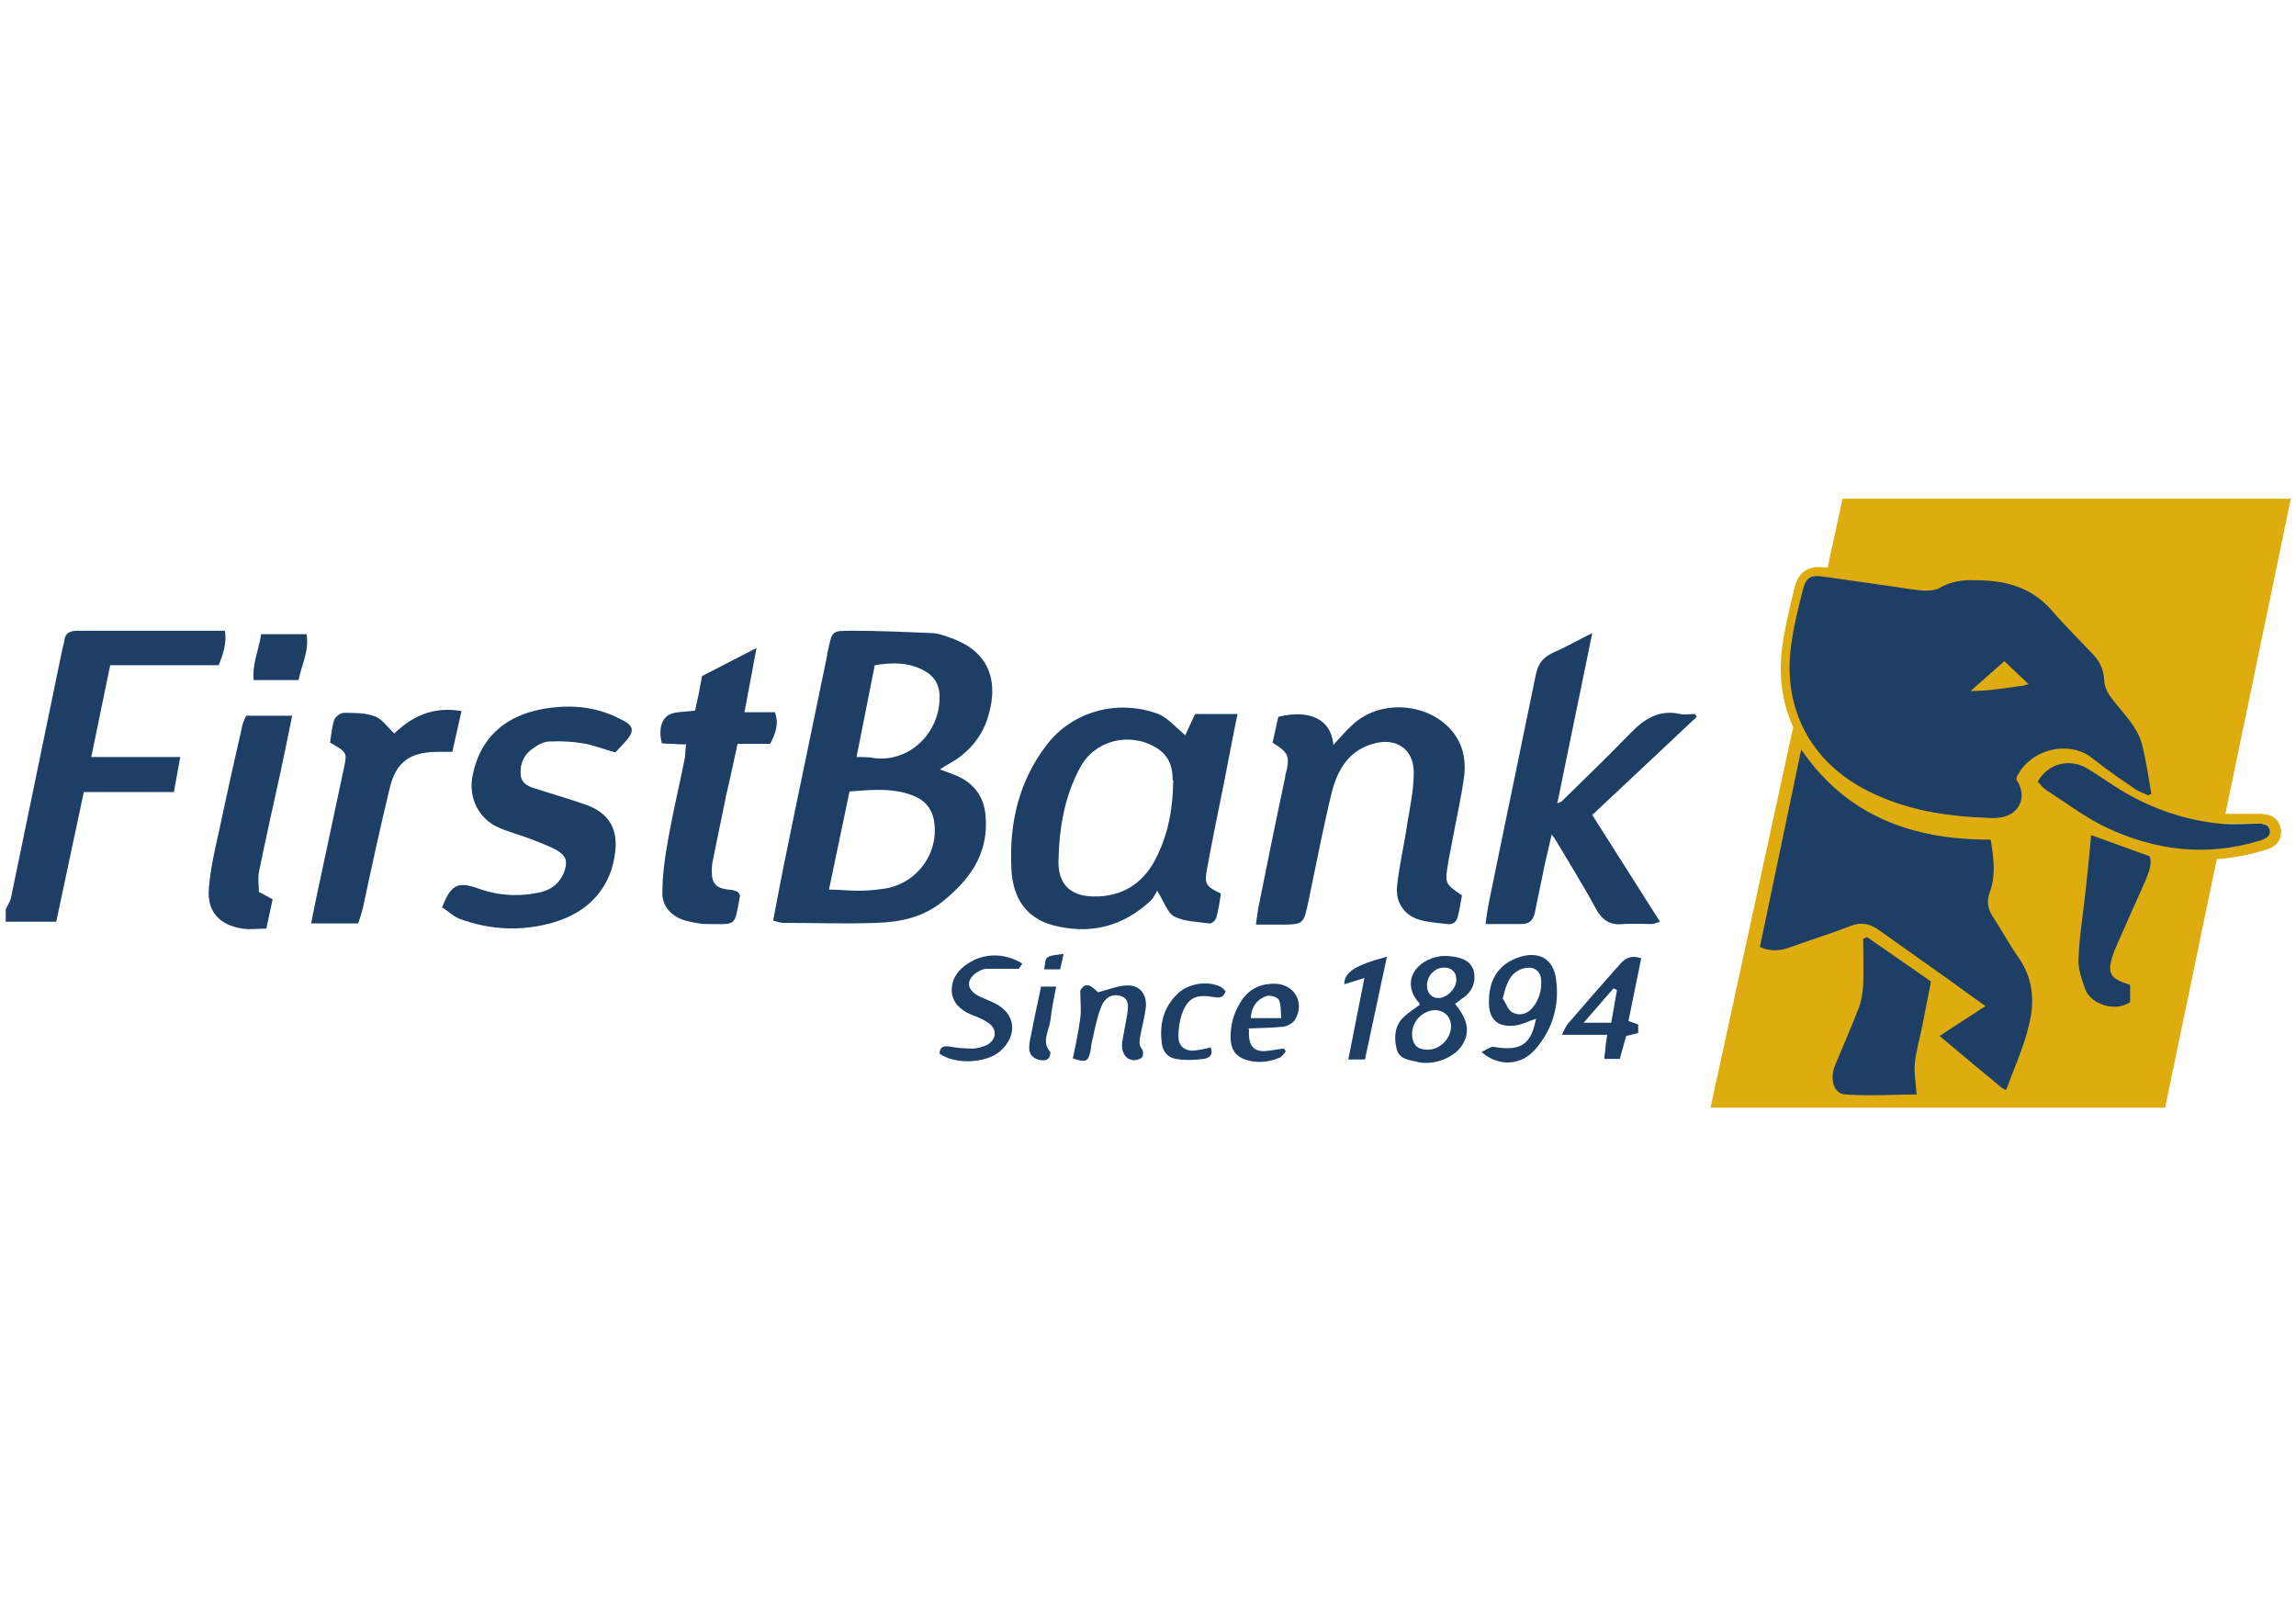 <?xml version="1.0" encoding="UTF-8"?> <svg xmlns="http://www.w3.org/2000/svg" id="a" viewBox="0 0 40 28"><defs><style>.b{fill:#fff;}.c{fill:#1d3e65;}.d{fill:#deac0f;}</style></defs><rect class="b" x="-1.56" y="-1.24" width="43.11" height="30.48"></rect><g><path class="d" d="M39.42,14.18h-.04c-.08,0-.16,0-.23,0-.07,0-.15,0-.22,0-.06,0-.11,0-.16,0l1.14-5.49h-7.81l-.26,1.2h0c-.06,0-.11-.01-.15-.01-.3,0-.39,.2-.44,.41l-.02,.09c-.07,.29-.14,.59-.18,.89-.07,.51,0,.98,.19,1.4l-1.44,6.63h7.92l.9-4.33c.27-.02,.55-.07,.81-.15,.04-.01,.1-.03,.16-.06,.12-.07,.18-.21,.14-.34-.03-.14-.15-.23-.29-.23Zm-8.21-2.89c.04-.33,.12-.65,.2-.97,.05-.21,.1-.27,.26-.27,.04,0,.08,0,.12,0l-.5,2.3c-.1-.33-.13-.69-.08-1.06Zm8.27,3.3s-.08,.04-.12,.05c-.24,.08-.49,.12-.73,.14l.09-.43c.07,0,.13,0,.2,0,.15,0,.3,0,.45,0h.04c.13,0,.17,.18,.06,.24Z"></path><g><path class="c" d="M.1,15.84c.03-.06,.07-.12,.09-.19,.3-1.44,.59-2.87,.89-4.31,.01-.06,.03-.11,.04-.17,.01-.14,.1-.18,.23-.18,.29,0,.59,0,.88,0,.48,0,.96,0,1.43,0,.08,0,.16,0,.26,0,.03,.22-.03,.4-.11,.6H1.92l-.33,1.6h1.55l-.11,.61H1.46l-.48,2.26H.1v-.22Z"></path><path class="c" d="M34.68,14.63c.06,.34,.09,.64-.02,.93-.05,.14-.03,.27,.05,.4,.16,.24,.29,.49,.46,.73,.25,.36,.28,.76,.18,1.16-.09,.39-.26,.76-.4,1.14-.02,0-.05-.02-.08-.04-.35-.29-.7-.58-1.08-.9l.8-.52c-.24-.17-.46-.33-.68-.49-.39-.28-.78-.55-1.17-.83-.15-.11-.3-.15-.49-.08-.36,.14-.72,.25-1.08,.38-.16,.06-.33,.07-.51-.01l.72-3.44c.81,1.18,1.96,1.57,3.29,1.57Z"></path><path class="c" d="M16.36,13.4c.11,.04,.19,.07,.27,.1,.32,.13,.51,.36,.54,.71,.06,.68-.29,1.14-.79,1.53-.33,.25-.72,.33-1.12,.34-.54,.02-1.07,0-1.61,0-.05,0-.11-.02-.18-.04,.06-.33,.12-.63,.18-.94,.25-1.23,.51-2.46,.76-3.68,0-.04,.01-.07,.02-.11,.07-.32,.07-.32,.41-.32,.46,0,.91,.02,1.37,.04,.12,0,.23,.04,.34,.08,.73,.25,.86,.82,.64,1.45-.12,.33-.35,.58-.66,.75-.04,.02-.09,.05-.16,.1Zm-1.92,2.1c.19,0,.35,.02,.5,.02,.14,0,.28-.01,.42-.03,.57-.06,.98-.57,.92-1.13-.02-.22-.13-.39-.33-.48-.37-.16-.75-.12-1.15-.09l-.36,1.72Zm.48-2.31c.12,0,.22,0,.32,.02,.59,.07,1.13-.42,1.13-1.07,0-.21-.1-.37-.28-.46-.26-.14-.54-.14-.85-.09l-.32,1.61Z"></path><path class="c" d="M20.65,12.81l.17-.37h.74c-.09,.43-.16,.82-.24,1.22-.1,.49-.2,.98-.29,1.47-.05,.27-.03,.31,.24,.44-.02,.13-.04,.28-.08,.42-.01,.04-.08,.11-.12,.1-.21-.03-.43-.03-.61-.12-.12-.06-.18-.26-.3-.45-.03,.05-.06,.12-.11,.17-.49,.46-1.07,.6-1.71,.43-.44-.12-.7-.45-.72-.99-.04-.79,.13-1.53,.63-2.17,.43-.55,1.2-.79,1.93-.52,.17,.07,.31,.24,.48,.38Zm-.22,.79c0-.16-.02-.42-.3-.58-.46-.27-1.06-.12-1.31,.35-.28,.51-.37,1.08-.38,1.65,0,.39,.21,.59,.6,.6,.48,.01,.85-.2,1.08-.63,.21-.4,.31-.82,.32-1.39Z"></path><path class="c" d="M27.04,14.51c-.05,.23-.1,.42-.14,.61-.05,.26-.11,.52-.16,.78-.03,.14-.1,.2-.24,.2-.2,0-.39,0-.62,0,.02-.16,.04-.27,.06-.38,.27-1.33,.55-2.66,.82-3.98,.04-.18,.12-.28,.28-.36,.23-.1,.44-.22,.7-.35l-.61,2.97c.05-.03,.08-.03,.09-.05,.4-.39,.8-.78,1.19-1.18,.24-.25,.5-.41,.86-.33,.08,.02,.17,0,.26,0l.03,.05-1.82,1.71,1.18,1.86c-.06,.02-.11,.04-.15,.04-.16,0-.33-.01-.49,0-.24,.03-.38-.08-.49-.29-.21-.39-.45-.77-.68-1.16-.02-.04-.05-.07-.1-.14Z"></path><path class="c" d="M23.22,12.99c.13-.14,.22-.25,.33-.35,.56-.54,1.59-.36,1.89,.33,.07,.16,.09,.36,.07,.54-.05,.38-.14,.76-.21,1.15-.02,.12-.05,.24-.07,.37-.06,.36-.06,.37,.24,.57-.02,.11-.04,.24-.07,.36-.02,.1-.09,.16-.19,.14-.17-.02-.34-.03-.5-.08-.27-.09-.4-.32-.37-.59,.04-.37,.13-.74,.18-1.1,.05-.29,.11-.58,.11-.87,0-.41-.31-.62-.71-.5-.43,.12-.62,.46-.72,.85-.15,.62-.27,1.25-.4,1.87-.09,.43-.08,.43-.52,.43-.12,0-.25,0-.4,0,.02-.14,.03-.23,.05-.33,.15-.75,.3-1.49,.46-2.24v-.02c.09-.34,.07-.4-.22-.58l.1-.45c.52-.13,.93,.02,.96,.51Z"></path><path class="c" d="M7.7,15.82c.15-.4,.27-.47,.63-.34,.36,.13,.73,.15,1.11,.06,.19-.05,.32-.17,.39-.35,.06-.18,.04-.27-.12-.37-.14-.08-.31-.14-.46-.2-.18-.07-.38-.12-.56-.2-.35-.15-.53-.52-.46-.89,.13-.69,.6-1.11,1.38-1.2,.41-.05,.81,0,1.18,.19,.26,.12,.28,.21,.09,.42-.05,.05-.1,.11-.16,.17-.19-.05-.38-.13-.57-.16-.19-.03-.38-.04-.57-.03-.1,0-.2,.05-.28,.11-.16,.1-.24,.26-.23,.45,0,.19,.18,.24,.32,.28,.28,.09,.56,.17,.84,.27,.37,.14,.53,.4,.49,.79-.06,.61-.43,1.06-1.07,1.25-.55,.16-1.1,.14-1.64-.06-.11-.04-.2-.13-.29-.19Z"></path><path class="c" d="M11.96,12.97c-.09,0-.16,0-.23-.01-.06,0-.13,0-.2-.01-.05-.19-.03-.38,.1-.48,.11-.08,.3-.06,.48-.09,.02-.09,.04-.18,.06-.28,.02-.1,.04-.2,.06-.32l.95-.49-.21,1.12h.53c.08,.22,0,.38-.08,.55h-.57c-.07,.31-.13,.61-.2,.9-.07,.36-.15,.72-.22,1.08-.02,.08-.03,.16-.03,.24,0,.21,.07,.29,.28,.32,.05,0,.1,.01,.15,.03,.02,0,.03,.03,.05,.04,0,.02,.02,.03,.01,.05-.1,.54-.05,.48-.58,.48-.12,0-.25-.03-.37-.06-.24-.07-.41-.25-.4-.49,0-.33,.05-.65,.11-.98,.08-.45,.19-.9,.28-1.36,.01-.07,.01-.14,.02-.23Z"></path><path class="c" d="M5.75,12.94c.02-.13,.03-.26,.07-.39,.02-.06,.11-.13,.17-.13,.18,0,.38,0,.54,.06,.13,.05,.22,.19,.34,.3,.3-.29,.67-.48,1.17-.39l-.16,.71c-.1,0-.17,0-.25,0-.48,0-.73,.17-.84,.63-.17,.7-.32,1.4-.47,2.1-.02,.08-.05,.17-.08,.26h-.82c.05-.24,.09-.46,.14-.68,.14-.67,.29-1.35,.43-2.02,.06-.28,.06-.28-.24-.45Z"></path><path class="c" d="M4.29,12.47h.8c-.07,.34-.13,.65-.2,.97-.13,.59-.26,1.17-.38,1.76-.02,.11,0,.23,0,.34l.24,.13-.11,.51c-.16,0-.29,.02-.41,0-.41-.06-.63-.3-.59-.71,.03-.37,.12-.74,.2-1.1,.12-.57,.25-1.15,.38-1.72,.01-.06,.04-.12,.07-.18Z"></path><path class="c" d="M32.53,16.33l1.11,.77c-.05,.28-.11,.55-.16,.82-.04,.2-.1,.4-.12,.6-.02,.17,.02,.34,.03,.55,.03-.03,.02,0,0,0-.41,0-.82,.03-1.23,0-.21,0-.29-.26-.19-.51,.14-.33,.28-.66,.41-.99,.05-.13,.07-.27,.08-.4,.01-.27,0-.54,0-.81l.06-.03Z"></path><path class="c" d="M36.43,14.55l1.02,.37c.05,.14-.02,.29-.08,.44-.17,.38-.34,.76-.51,1.15-.01,.03-.03,.07-.04,.1-.12,.35-.07,.44,.29,.55v.3c-.26,.18-.68,.04-.78-.22-.06-.16-.12-.34-.12-.5,.01-.37,.07-.73,.11-1.09,.04-.36,.08-.73,.11-1.09Z"></path><path class="c" d="M25.34,17.48c.24,.29,.27,.5,.14,.72-.13,.22-.48,.36-.75,.31-.01,0-.03,0-.04-.01-.15-.03-.32-.05-.36-.23-.05-.21-.03-.43,.16-.58,.08-.07,.16-.12,.24-.18,0-.02,0-.04-.02-.05-.3-.35-.05-.74,.39-.8,.08-.01,.16,0,.24,.01,.16,.03,.3,.09,.34,.27,.03,.18-.03,.33-.18,.44-.05,.03-.09,.07-.15,.11Zm-.06,.41c0-.16-.1-.28-.27-.29-.21,0-.4,.18-.41,.4,0,.19,.08,.29,.27,.29,.21,0,.4-.18,.41-.4Zm-.42-.72c0,.13,.08,.22,.2,.22,.15,0,.33-.18,.31-.34,0-.12-.1-.2-.22-.19-.16,0-.29,.15-.29,.31Z"></path><path class="c" d="M25.81,18.33c.08-.04,.13-.07,.18-.09,.02,0,.06,0,.09,.01,.43,.06,.6-.07,.68-.5-.13,.04-.25,.11-.38,.12-.3,.03-.45-.12-.44-.43,0-.38,.18-.65,.52-.76,.35-.12,.61,.03,.65,.39,.06,.45-.06,.86-.36,1.21-.24,.28-.63,.32-.94,.05Zm.37-.93c.06,.08,.09,.2,.17,.24,.11,.06,.24,.04,.34-.07,.12-.14,.17-.31,.16-.49-.01-.18-.15-.26-.33-.2-.23,.08-.28,.28-.34,.52Z"></path><path class="c" d="M28.59,16.71l-.22,1.08,.17,.06v.15l-.21,.05-.11,.4h-.27c0-.07,.02-.13,.02-.2,0-.06,.02-.13,.03-.22h-.79c.05-.1,.08-.17,.12-.21,.3-.35,.6-.69,.9-1.03,.1-.11,.21-.15,.37-.09Zm-.52,1.11l.1-.57-.06-.03-.52,.6h.47Z"></path><path class="c" d="M16.37,18.36c0-.14,.1-.14,.2-.12,.12,.02,.25,.03,.37,.03,.09,0,.18-.03,.25-.06,.18-.1,.19-.29,.01-.4-.09-.06-.2-.1-.3-.14-.18-.08-.31-.21-.32-.41,0-.21,.11-.36,.28-.47,.28-.19,.65-.19,.95,0l-.06,.09c-.21,0-.39,0-.56,0-.07,0-.16,.05-.21,.09-.14,.12-.13,.26,.03,.36,.09,.06,.2,.09,.3,.14,.39,.18,.43,.57,.11,.85-.25,.21-.78,.23-1.05,.04Z"></path><path class="c" d="M18.83,17.24c.08-.11,.15-.1,.3,.05,.19-.05,.35-.12,.52-.12,.22,0,.34,.17,.31,.4-.02,.14-.05,.27-.08,.41-.02,.11-.06,.21,.02,.31,.02,.03,.02,.11-.01,.14-.04,.03-.11,.05-.16,.04-.13-.02-.2-.15-.18-.31,.03-.17,.06-.33,.09-.5,.02-.13,.03-.27-.13-.31-.15-.04-.27,.05-.32,.18-.07,.17-.11,.36-.15,.55-.02,.07-.03,.14-.04,.22-.04,.2-.08,.22-.31,.14,.05-.23,.1-.47,.13-.7,.02-.14,0-.29,0-.48Z"></path><path class="c" d="M21.76,17.94c-.02,.29,.09,.4,.32,.37,.1-.01,.19-.03,.29-.04l.03,.05s-.07,.1-.11,.11c-.19,.08-.4,.1-.6,.03-.17-.06-.24-.18-.25-.35-.01-.26,.06-.5,.22-.72,.14-.18,.32-.25,.54-.25,.35,0,.54,.33,.36,.63-.04,.06-.13,.11-.21,.12-.19,.02-.39,.02-.6,.03Zm.56-.21c-.01-.12,0-.23-.04-.31-.03-.05-.16-.09-.23-.06-.16,.06-.25,.19-.26,.38h.53Z"></path><path class="c" d="M5.2,11.85h-.78c-.03-.28,.09-.53,.13-.8h.79c.05,.28-.08,.52-.14,.8Z"></path><path class="c" d="M24.16,16.68l-.38,1.78h-.29l.28-1.42-.35,.11c0-.21,.18-.33,.74-.48Z"></path><path class="c" d="M21.35,17.28c-.05,.13-.14,.1-.22,.09-.3-.05-.44,.02-.54,.3-.04,.12-.06,.26-.06,.39,0,.18,.13,.27,.31,.24,.08-.01,.17-.03,.25-.05,.06,.15-.05,.19-.12,.2-.16,.02-.32,.03-.48,0-.14-.02-.23-.12-.25-.27-.04-.32,.02-.61,.26-.85,.18-.19,.52-.25,.76-.14,.04,.02,.06,.05,.09,.08Z"></path><path class="c" d="M18.12,17.19h.28c-.04,.2-.08,.4-.1,.59-.03,.19-.16,.38,0,.55,0,.13-.08,.16-.18,.14-.11-.02-.19-.09-.19-.21,0-.09,.02-.17,.04-.26,.05-.27,.11-.54,.17-.82Z"></path><path class="c" d="M18.46,16.89h-.27c.02-.08,.01-.18,.06-.21,.06-.04,.15-.04,.28-.06l-.06,.27Z"></path></g><path class="c" d="M37.43,13.86c-.08-.04-.16-.06-.23-.11-.25-.17-.51-.35-.75-.54-.41-.33-1.1-.15-1.32,.34,0,.01,0,.03,0,.04,.19,.27,.07,.59-.26,.65-.15,.03-.31,0-.46,0-.65-.04-1.28-.16-1.87-.46-.98-.49-1.48-1.42-1.34-2.5,.04-.33,.12-.65,.2-.97,.06-.25,.13-.3,.39-.26,.42,.06,.84,.12,1.26,.18,.15,.02,.3,.05,.46,.06,.09,0,.2,0,.27-.04,.2-.12,.41-.15,.63-.14,.51,0,.97,.11,1.33,.52,.23,.27,.49,.52,.74,.79,.11,.12,.17,.26,.18,.44,0,.12,.08,.25,.16,.35,.19,.24,.42,.46,.5,.77,.07,.28,.11,.57,.16,.85l-.06,.03Zm-2.51-2.34l-.59,.52c.31,0,.6-.05,.89-.09,.03,0,.05-.01,.12-.03l-.42-.4Z"></path><path class="c" d="M39.42,14.36c.13,0,.17,.18,.06,.24-.04,.02-.08,.04-.12,.05-.92,.28-1.81,.17-2.66-.23-.36-.17-.69-.42-1.03-.64-.07-.04-.12-.11-.17-.16,.18-.32,.56-.42,.88-.22,.2,.12,.39,.26,.59,.38,.52,.31,1.09,.51,1.7,.57,.25,.02,.5,0,.75,0h0Z"></path></g></svg> 